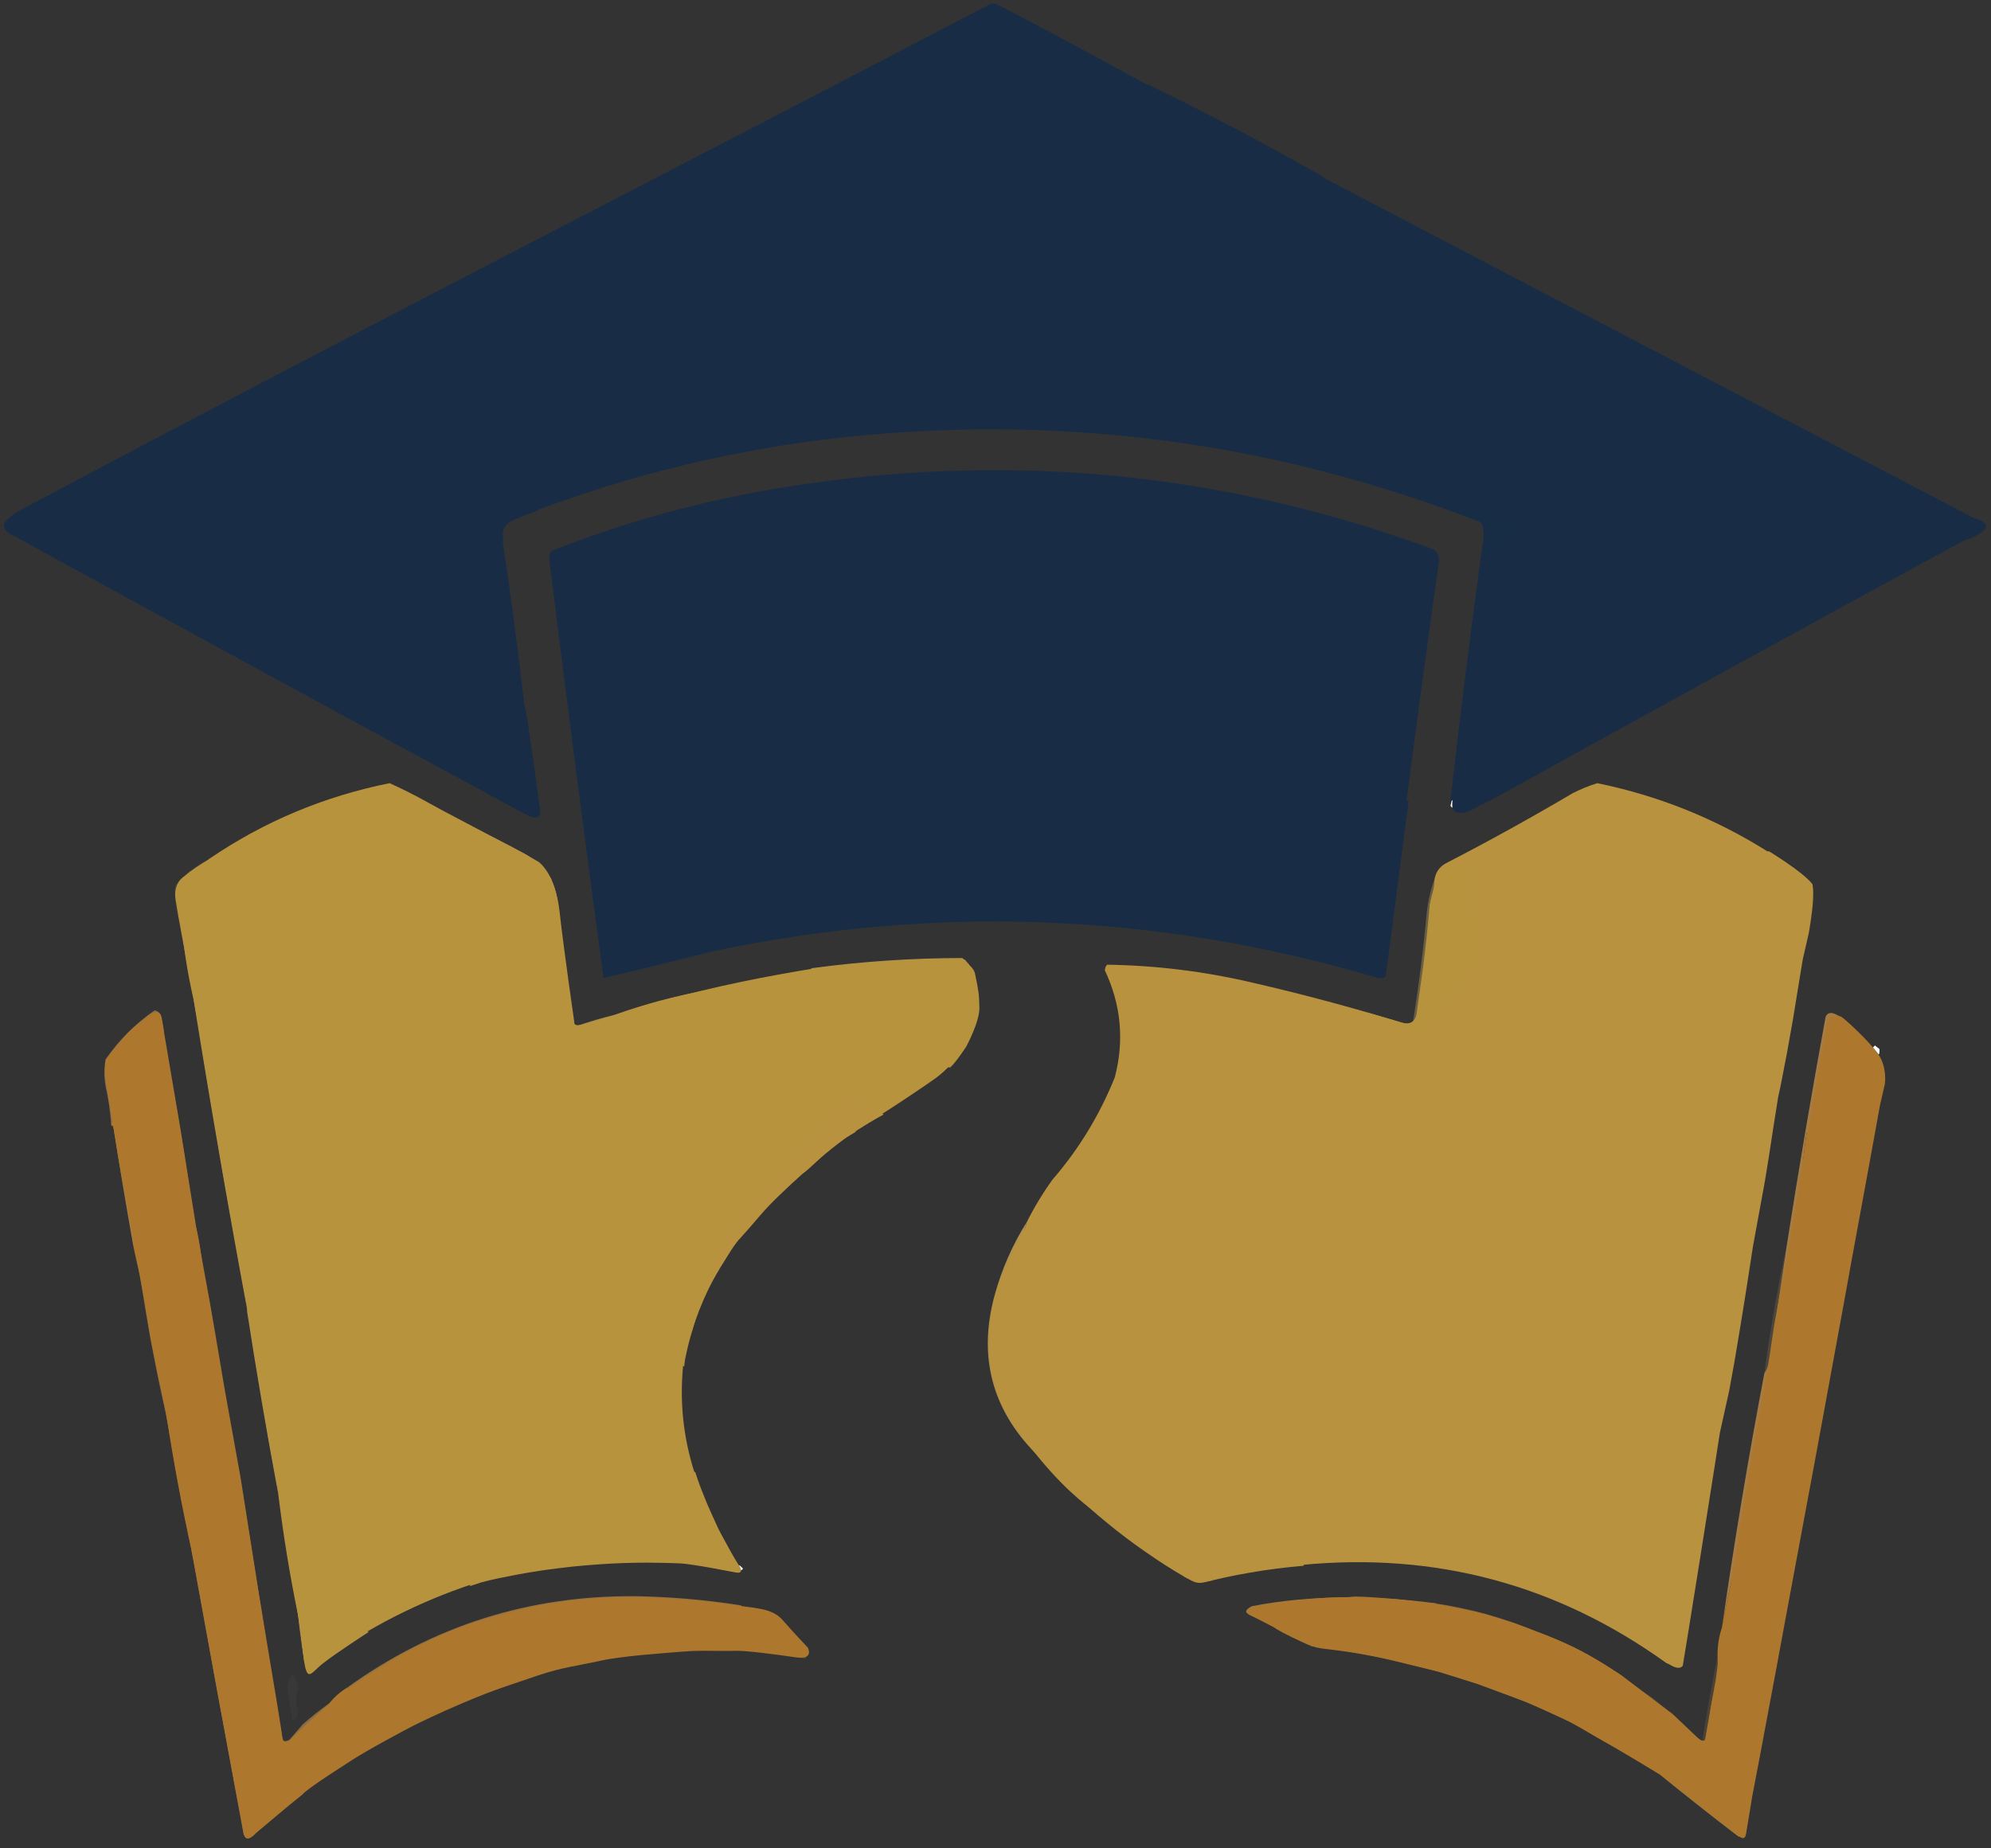 <?xml version="1.0" encoding="UTF-8" standalone="no"?>
<!-- Created with Inkscape (http://www.inkscape.org/) -->

<svg
   width="210mm"
   height="195mm"
   viewBox="0 0 210 195"
   version="1.1"
   id="svg1"
   xml:space="preserve"
   inkscape:version="1.3.2 (091e20e, 2023-11-25, custom)"
   sodipodi:docname="logo.svg"
   xmlns:inkscape="http://www.inkscape.org/namespaces/inkscape"
   xmlns:sodipodi="http://sodipodi.sourceforge.net/DTD/sodipodi-0.dtd"
   xmlns="http://www.w3.org/2000/svg"
   xmlns:svg="http://www.w3.org/2000/svg"><rect x="0" y="0" width="210" height="195" fill="#333333" stroke="none"/><sodipodi:namedview
     id="namedview1"
     pagecolor="#6a6a6a"
     bordercolor="#000000"
     borderopacity="0"
     inkscape:showpageshadow="2"
     inkscape:pageopacity="0.0"
     inkscape:pagecheckerboard="0"
     inkscape:deskcolor="#d1d1d1"
     inkscape:document-units="mm"
     inkscape:zoom="0.35355339"
     inkscape:cx="-439.82042"
     inkscape:cy="1084.7018"
     inkscape:window-width="1920"
     inkscape:window-height="1017"
     inkscape:window-x="-8"
     inkscape:window-y="-8"
     inkscape:window-maximized="1"
     inkscape:current-layer="layer1" /><defs
     id="defs1" /><g
     inkscape:label="Layer 1"
     inkscape:groupmode="layer"
     id="layer1"
     style="opacity:1;mix-blend-mode:normal"><g
       style="clip-rule:evenodd;fill-rule:evenodd;image-rendering:optimizeQuality;shape-rendering:geometricPrecision;text-rendering:geometricPrecision"
       id="g50"
       transform="matrix(0.235,0,0,0.235,-17.772,-0.684)"><g
         id="g1"><path
           style="opacity:1"
           fill="#182d45"
           d="m 591.5,41.5 c 15.11,8.726 30.443,17.226 46,25.5 9.264,4.8 18.597,9.3 28,13.5 99.602,52.136 199.269,104.302 299,156.5 1.894,1.079 2.227,2.413 1,4 -71.859,39.094 -143.526,78.427 -215,118 -6.885,3.86 -10.96,5.919 -18.408,8.392 -1.107,-0.085 -4.742,-3.179 -5.635,-3.76 C 730.98,323.631 735.523,287.499 741,247.5 c 0.824,-3.382 0.657,-6.716 -0.5,-10 -94.45,-36.848 -192.116,-49.348 -293,-37.5 -50.026,6.09 -98.359,18.59 -145,37.5 -0.915,0.828 -1.581,1.828 -2,3 4.133,27.599 7.8,55.266 11,83 -0.652,0.949 -0.986,2.115 -1,3.5 1.942,13.815 3.609,27.648 5,41.5 h -4 C 234.061,326.612 156.143,284.313 78.916,241.868 76.046,238.635 77.13,236.922 83.329,232.685 230.691,154.119 371.529,82.434 519.5,5 c 1.333,-0.667 2.667,-0.667 4,0 22.856,11.926 45.523,24.093 68,36.5 z"
           id="path1"
           sodipodi:nodetypes="cccccccccccccccccccccc" /></g><g
         id="g2"><path
           style="opacity:0.243"
           fill="#373f4e"
           d="m 591.5,41.5 c 25.171,12.203 49.838,25.203 74,39 -9.403,-4.2 -18.736,-8.7 -28,-13.5 -15.557,-8.274 -30.89,-16.774 -46,-25.5 z"
           id="path2" /></g><g
         id="g3"><path
           style="opacity:1"
           fill="#182d45"
           d="m 705.5,373.5 c -1.906,6.772 -3.406,13.772 -4.5,21 -0.739,11.435 -2.239,22.769 -4.5,34 -0.318,1.147 -0.984,1.981 -2,2.5 0.956,3.394 1.289,6.894 1,10.5 h -3 c -97.986,-28.753 -196.986,-32.586 -297,-11.5 -16.393,4.182 -32.726,8.182 -49,12 -8.535,-63.115 -16.597,-125.157 -24.395,-188.375 0.023,-2.797 0.65,-3.377 2.747,-4.118 C 361.983,235.079 398.964,225.571 438.5,220 c 96.031,-13.811 189.531,-3.978 280.5,29.5 1.911,1.282 2.744,3.115 2.5,5.5 -5.621,39.47 -10.954,78.97 -16,118.5 z"
           id="path3"
           sodipodi:nodetypes="cccccccccccccc" /></g><g
         id="g4"><path
           style="opacity:0.431"
           fill="#424956"
           d="m 311.5,323.5 c 2.205,14.181 4.205,28.348 6,42.5 -0.837,1.011 -1.17,2.178 -1,3.5 -1.915,0.284 -3.581,-0.049 -5,-1 1.333,0 2.667,0 4,0 -1.391,-13.852 -3.058,-27.685 -5,-41.5 0.014,-1.385 0.348,-2.551 1,-3.5 z"
           id="path4" /></g><g
         id="g5"><path
           style="opacity:1"
           fill="#b8933e"
           d="m 281.5,371.5 c 0.304,0.65 0.637,1.317 1,2 8.346,3.136 15.679,7.636 22,13.5 5.242,2.444 10.576,4.611 16,6.5 1.301,1.809 1.318,1.807 2.703,4.565 -1.777,4.971 -1.98,8.073 0.797,12.435 1.527,18.097 3.694,36.097 6.5,54 7.238,0.482 14.238,-0.518 21,-3 v -3 c 13.279,-4.738 26.945,-8.405 41,-11 14.601,-1.704 29.268,-3.704 44,-6 1.493,-0.641 2.493,-1.641 3,-3 0,-0.667 0.333,-1 1,-1 7.498,0.586 15.165,0.753 23,0.5 1.679,3.297 4.346,4.297 8,3 -1.559,-0.98 -3.226,-1.813 -5,-2.5 0.525,-0.692 1.192,-1.192 2,-1.5 12.657,-0.103 25.323,-0.436 38,-1 1.27,0.9 2.27,2.066 3,3.5 2.057,5.123 3.224,10.456 3.5,16 0.383,0.556 0.883,0.889 1.5,1 -2.381,12.588 -8.714,22.755 -19,30.5 -13.383,9.353 -27.05,18.186 -41,26.5 -2.246,0.955 -4.579,1.622 -7,2 v 3 c -3.882,0.046 -6.548,1.879 -8,5.5 -3.521,3.33 -7.521,6.164 -12,8.5 -4.31,6.091 -9.862,11.188 -15.885,15.764 -0.585,1.498 -0.085,2.498 1.5,3 -0.373,0.518 -0.855,-0.069 -1,1 -2.128,1.457 -4.462,2.457 -7,3 -1.521,3.25 -2.803,6.819 -4.615,10.236 -1.414,1.124 -2.914,2.124 -4.5,3 -2.573,5.075 -4.406,10.408 -5.5,16 -1.128,0.762 -2.295,1.429 -3.5,2 -2.076,8.882 -3.576,17.882 -4.5,27 -2.065,17.412 -0.398,34.412 5,51 -0.624,0.417 -0.957,1.084 -1,2 1.45,4.547 2.284,9.214 2.5,14 0.925,0.547 1.758,1.213 2.5,2 3.898,7.57 8.231,14.904 13,22 -6.972,0.732 -13.972,0.732 -21,0 -24.873,-1.392 -49.873,-0.892 -75,1.5 -4.149,1.737 -8.483,2.737 -13,3 -1.563,0.759 -2.563,1.926 -3,3.5 -24.348,7.559 -47.015,18.559 -68,33 -2.558,-0.653 -4.725,0.347 -6.5,3 -1.085,-0.793 -2.252,-1.46 -3.5,-2 -0.578,-6.435 -2.245,-12.435 -5,-18 -3.734,-18.071 -6.734,-36.405 -9,-55 -1.047,-15.974 -3.047,-31.807 -6,-47.5 0.445,-1.447 1.112,-2.78 2,-4 -1.149,-1.73 -1.149,-3.396 0,-5 -1.217,-1.648 -2.05,-3.481 -2.5,-5.5 -0.333,1 -0.667,2 -1,3 -0.333,-4.333 -0.667,-8.667 -1,-13 -1.846,-2.704 -3.013,-5.704 -3.5,-9 -0.457,-0.798 -1.124,-1.131 -2,-1 v -1 c -1.659,-15.781 -3.826,-31.447 -6.5,-47 -0.499,-5.657 -0.666,-11.324 -0.5,-17 h 3 c 0.087,-5.037 -0.246,-10.037 -1,-15 h -5 c 0.162,-2.027 -0.005,-4.027 -0.5,-6 -4.036,-8.143 -6.202,-16.809 -6.5,-26 h 3 c 0.069,-5.354 0.402,-10.687 1,-16 -3.266,-0.067 -4.766,1.599 -4.5,5 l -1,-1 c -0.333,-4 -0.667,-8 -1,-12 -1.307,-1.692 -2.807,-3.025 -4.5,-4 -2.295,-9.768 -3.961,-19.768 -5,-30 -0.835,-7.002 -1.335,-14.002 -1.5,-21 1.996,-2.327 4.496,-3.827 7.5,-4.5 2.129,-2.439 4.129,-4.939 6,-7.5 24.568,-16.756 51.568,-28.089 81,-34 10.84,4.916 21.173,10.583 31,17 z"
           id="path5"
           sodipodi:nodetypes="cccccccccccccccccccccccccccccccccccccccccccccccccccccccccccccccccccccccccccccc" /></g><g
         id="g6"><path
           style="opacity:1"
           fill="#b8923e"
           d="m 869.5,385.5 c 0.039,1.083 0.373,2.083 1,3 5.849,2.679 11.016,6.345 15.5,11 0.057,7.324 -0.109,14.657 -0.5,22 0.178,3.622 -0.489,6.956 -2,10 -0.617,0.111 -1.117,0.444 -1.5,1 -4.149,20.831 -7.315,41.831 -9.5,63 -1,0 -2,0 -3,0 -0.837,17.525 -3.17,34.859 -7,52 0.011,1.545 0.344,2.878 1,4 -0.333,0.667 -0.667,1.333 -1,2 -0.617,0.111 -1.117,0.444 -1.5,1 -2.918,10.491 -4.585,21.157 -5,32 -1.19,8.428 -2.857,16.761 -5,25 -0.81,3.858 -0.643,7.524 0.5,11 -1.57,7.78 -3.237,15.447 -5,23 -1.25,0.077 -2.083,0.744 -2.5,2 -2.834,17.171 -5.667,34.337 -8.5,51.5 -1.072,4.122 -1.906,8.289 -2.5,12.5 -0.419,1.172 -1.085,2.172 -2,3 -0.174,6.602 -1.007,13.102 -2.5,19.5 1.097,5.493 1.097,10.993 0,16.5 -1.716,-0.129 -3.383,-0.462 -5,-1 -48.96,-35.243 -103.627,-49.91 -164,-44 -0.111,-0.617 -0.444,-1.117 -1,-1.5 -1.833,-0.167 -3.667,-0.333 -5.5,-0.5 -6.773,1.336 -13.606,2.17 -20.5,2.5 -0.828,0.915 -1.828,1.581 -3,2 -3,0.333 -6,0.667 -9,1 -0.667,0.667 -1.333,1.333 -2,2 -3.317,0.498 -6.65,0.665 -10,0.5 -25.731,-14.876 -48.398,-33.543 -68,-56 -2.799,-4.24 -5.632,-8.573 -8.5,-13 -0.696,-2.978 -1.196,-5.978 -1.5,-9 -1.859,0.039 -3.192,-0.794 -4,-2.5 0.799,-2.481 0.966,-5.314 0.5,-8.5 -0.333,0.333 -0.667,0.667 -1,1 -0.251,-1.933 -0.751,-3.766 -1.5,-5.5 0.333,-0.333 0.667,-0.667 1,-1 -3.418,-2.99 -4.751,-6.824 -4,-11.5 0.317,-5.35 0.817,-10.684 1.5,-16 2.451,-5.75 3.951,-11.75 4.5,-18 2.411,0.363 3.911,-0.637 4.5,-3 1.531,-5.707 3.031,-11.373 4.5,-17 3.308,-6.61 7.142,-12.944 11.5,-19 11.871,-13.732 21.204,-29.066 28,-46 4.292,-16.544 2.792,-32.544 -4.5,-48 0.108,-0.942 0.441,-1.775 1,-2.5 21.923,0.322 43.589,2.988 65,8 24.277,5.569 48.277,12.069 72,19.5 1.98,-1.348 3.147,-3.348 3.5,-6 2.309,-19.992 4.475,-39.992 6.5,-60 0.683,-3.52 2.683,-6.02 6,-7.5 18.989,-9.826 37.655,-20.159 56,-31 3.552,-1.795 7.218,-3.295 11,-4.5 27.624,5.651 53.291,15.985 77,31 z"
           id="path6" /></g><g
         id="g7"><path
           style="opacity:0.882"
           fill="#b1935c"
           d="m 281.5,371.5 c 10.527,4.682 20.861,9.849 31,15.5 2.855,2.031 5.522,4.197 8,6.5 -5.424,-1.889 -10.758,-4.056 -16,-6.5 -6.321,-5.864 -13.654,-10.364 -22,-13.5 -0.363,-0.683 -0.696,-1.35 -1,-2 z"
           id="path7" /></g><g
         id="g8"><path
           style="opacity:0.161"
           fill="#444d5d"
           d="m 705.5,373.5 c -2.918,23.014 -6.586,44.361 -9.668,67.347 -1.599,0.268 -2.264,1.587 -3.332,0.653 h 3 c 0.289,-3.606 -0.044,-7.106 -1,-10.5 1.016,-0.519 1.682,-1.353 2,-2.5 2.261,-11.231 3.761,-22.565 4.5,-34 1.094,-7.228 2.594,-14.228 4.5,-21 z"
           id="path8"
           sodipodi:nodetypes="cccccccc" /></g><g
         id="g9"><path
           style="opacity:0.298"
           fill="#b09464"
           d="m 869.5,385.5 c 6.765,3.807 12.931,8.474 18.5,14 0.777,7.636 -0.057,14.97 -2.5,22 0.391,-7.343 0.557,-14.676 0.5,-22 -4.484,-4.655 -9.651,-8.321 -15.5,-11 -0.627,-0.917 -0.961,-1.917 -1,-3 z"
           id="path9" /></g><g
         id="g10"><path
           style="opacity:0.098"
           fill="#b59661"
           d="m 169.5,388.5 c -1.871,2.561 -3.871,5.061 -6,7.5 -3.004,0.673 -5.504,2.173 -7.5,4.5 0.165,6.998 0.665,13.998 1.5,21 -2.449,-6.695 -3.616,-13.695 -3.5,-21 4.336,-5.083 9.503,-9.083 15.5,-12 z"
           id="path10" /></g><g
         id="g11"><path
           style="opacity:0.008"
           fill="#a8a8a8"
           d="m 415.5,434.5 c 1.837,0.139 2.17,0.806 1,2 -0.798,-0.457 -1.131,-1.124 -1,-2 z"
           id="path11" /></g><g
         id="g12"><path
           style="opacity:1"
           fill="#af924d"
           d="m 514.5,456.5 c -0.617,-0.111 -1.117,-0.444 -1.5,-1 -0.276,-5.544 -1.443,-10.877 -3.5,-16 -0.73,-1.434 -1.73,-2.6 -3,-3.5 -12.677,0.564 -25.343,0.897 -38,1 -0.808,0.308 -1.475,0.808 -2,1.5 1.774,0.687 3.441,1.52 5,2.5 -3.654,1.297 -6.321,0.297 -8,-3 -7.835,0.253 -15.502,0.086 -23,-0.5 22.243,-2.977 44.577,-4.477 67,-4.5 2.938,2.025 4.772,4.858 5.5,8.5 1.25,4.92 1.75,9.92 1.5,15 z"
           id="path12" /></g><g
         id="g13"><path
           style="opacity:0.431"
           fill="#b29759"
           d="m 719.5,397.5 c -2.025,20.008 -4.191,40.008 -6.5,60 -0.353,2.652 -1.52,4.652 -3.5,6 2.771,-16.901 4.938,-33.901 6.5,-51 0.614,-5.258 1.781,-10.258 3.5,-15 z"
           id="path13" /></g><g
         id="g14"><path
           style="opacity:0.818"
           fill="#ae8d4c"
           d="m 439.5,438.5 c -0.507,1.359 -1.507,2.359 -3,3 -14.732,2.296 -29.399,4.296 -44,6 24.762,2.197 33.317,-6.178 47,-9 z"
           id="path14"
           sodipodi:nodetypes="cccc" /></g><g
         id="g15"><path
           style="opacity:0.843"
           fill="#b19351"
           d="m 322.5,396.5 c 1.845,3.667 3.012,7.667 3.5,12 1.107,13.864 -0.304,27.431 2.922,40.901 -0.333,0.667 2.911,1.432 2.578,2.099 0.762,3.611 1.262,7.278 1.5,11 0.414,0.457 0.914,0.791 1.5,1 5.599,-1.97 11.265,-3.637 17,-5 v 3 c -6.762,2.482 -13.762,3.482 -21,3 -2.806,-17.903 -4.973,-35.903 -6.5,-54 -2.777,-4.362 -3.277,-9.029 -1.5,-14 z"
           id="path15"
           sodipodi:nodetypes="ccccccccccc" /></g><g
         id="g16"><path
           style="opacity:0.467"
           fill="#b99f6b"
           d="m 883.5,431.5 c -2.822,21.604 -6.489,42.937 -11,64 2.185,-21.169 5.351,-42.169 9.5,-63 0.383,-0.556 0.883,-0.889 1.5,-1 z"
           id="path16" /></g><g
         id="g17"><path
           style="opacity:0.773"
           fill="#a28254"
           d="m 149.5,470.5 c -0.617,-0.111 -1.117,-0.444 -1.5,-1 -0.346,-3.076 -1.012,-6.076 -2,-9 -1.049,-1.017 -2.216,-1.184 -3.5,-0.5 -6.769,5.906 -12.936,12.406 -18.5,19.5 0.551,7.488 1.385,14.988 2.5,22.5 -0.006,2.033 -0.339,3.866 -1,5.5 -0.398,-5.722 -1.231,-11.389 -2.5,-17 -0.667,-4 -0.667,-8 0,-12 6.012,-8.679 13.346,-16.012 22,-22 1.653,0.32 2.653,1.32 3,3 0.719,3.645 1.219,7.312 1.5,11 z"
           id="path17" /></g><g
         id="g18"><path
           style="opacity:0.839"
           fill="#a47c41"
           d="m 149.5,471.5 c 5.062,25.747 9.396,51.747 13,78 -0.722,0.418 -1.222,1.084 -1.5,2 -1.637,-5.214 -2.637,-10.547 -3,-16 -1.419,-1.836 -2.586,-3.836 -3.5,-6 0.525,-0.692 1.192,-1.192 2,-1.5 -4.013,-18.586 -6.346,-37.42 -7,-56.5 z"
           id="path18" /></g><g
         id="g19"><path
           style="opacity:0.999"
           fill="#b7944c"
           d="m 162.5,451.5 c 1.693,0.975 3.193,2.308 4.5,4 0.333,4 0.667,8 1,12 0.333,0.333 0.667,0.667 1,1 -0.266,-3.401 1.234,-5.067 4.5,-5 -0.598,5.313 -0.931,10.646 -1,16 -1,0 -2,0 -3,0 0.298,9.191 2.464,17.857 6.5,26 0.495,1.973 0.662,3.973 0.5,6 1.667,0 3.333,0 5,0 0.754,4.963 1.087,9.963 1,15 -1,0 -2,0 -3,0 -0.166,5.676 0.001,11.343 0.5,17 2.674,15.553 4.841,31.219 6.5,47 -8.543,-46.11 -16.543,-92.443 -24,-139 z"
           id="path19" /></g><g
         id="g20"><path
           style="opacity:0.278"
           fill="#b39b65"
           d="m 454.5,513.5 c -14.974,11.309 -28.64,23.976 -41,38 -1.585,-0.502 -2.085,-1.502 -1.5,-3 6.023,-4.576 11.19,-9.909 15.5,-16 4.479,-2.336 8.479,-5.17 12,-8.5 1.452,-3.621 4.118,-5.454 8,-5.5 0,-1 0,-2 0,-3 2.421,-0.378 4.754,-1.045 7,-2 z"
           id="path20" /></g><g
         id="g21"><path
           style="opacity:0.118"
           fill="#b79e64"
           d="m 872.5,495.5 c -2.815,18.703 -5.815,37.37 -9,56 -0.656,-1.122 -0.989,-2.455 -1,-4 3.83,-17.141 6.163,-34.475 7,-52 1,0 2,0 3,0 z"
           id="path21" /></g><g
         id="g22"><path
           style="opacity:1"
           fill="#a67e49"
           d="m 126.5,508.5 c 1.047,1.651 2.214,3.317 3.5,5 1.093,6.652 2.093,13.319 3,20 0.915,0.828 1.581,1.828 2,3 0.555,6.329 1.055,12.662 1.5,19 -0.003,2.525 -0.337,4.859 -1,7 -3.216,-17.964 -6.216,-35.964 -9,-54 z"
           id="path22" /></g><g
         id="g23"><path
           style="opacity:0.957"
           fill="#b09758"
           d="m 412.5,552.5 c -15.616,17.565 -25.616,37.899 -30,61 0.924,-9.118 2.424,-18.118 4.5,-27 1.205,-0.571 2.372,-1.238 3.5,-2 1.094,-5.592 2.927,-10.925 5.5,-16 1.586,-0.876 3.086,-1.876 4.5,-3 1.812,-3.417 3.479,-6.75 5,-10 2.538,-0.543 4.872,-1.543 7,-3 z"
           id="path23" /></g><g
         id="g24"><path
           style="opacity:0.431"
           fill="#b89d61"
           d="m 862.5,553.5 c -3.343,23.056 -7.009,46.056 -11,69 -1.143,-3.476 -1.31,-7.142 -0.5,-11 2.143,-8.239 3.81,-16.572 5,-25 0.415,-10.843 2.082,-21.509 5,-32 0.383,-0.556 0.883,-0.889 1.5,-1 z"
           id="path24" /></g><g
         id="g25"><path
           style="opacity:0.176"
           fill="#ab895c"
           d="m 166.5,572.5 c 4.768,21.015 8.434,42.348 11,64 -1.795,-4.02 -2.962,-8.353 -3.5,-13 -2.44,-17.028 -4.94,-34.028 -7.5,-51 z"
           id="path25" /></g><g
         id="g26"><path
           style="opacity:0.512"
           fill="#aa8559"
           d="m 150.5,639.5 c -4.874,-21.046 -8.874,-42.379 -12,-64 0.31,-1.238 0.81,-1.238 1.5,0 1.874,13.203 4.707,26.203 8.5,39 1.188,8.293 1.854,16.626 2,25 z"
           id="path26" /></g><g
         id="g27"><path
           style="opacity:0.999"
           fill="#b49450"
           d="m 186.5,591.5 c 0.876,-0.131 1.543,0.202 2,1 0.487,3.296 1.654,6.296 3.5,9 0.333,4.333 0.667,8.667 1,13 0.333,-1 0.667,-2 1,-3 0.45,2.019 1.283,3.852 2.5,5.5 -1.149,1.604 -1.149,3.27 0,5 -0.888,1.22 -1.555,2.553 -2,4 2.953,15.693 4.953,31.526 6,47.5 -5.08,-27.142 -9.746,-54.476 -14,-82 z"
           id="path27" /></g><g
         id="g28"><path
           style="opacity:0.22"
           fill="#aa885e"
           d="m 877.5,562.5 c -2.561,16.975 -5.061,33.975 -7.5,51 -0.566,2.223 -1.4,4.223 -2.5,6 2.587,-19.255 5.921,-38.255 10,-57 z"
           id="path28" /></g><g
         id="g29"><path
           style="opacity:1"
           fill="#b1904a"
           d="m 536.5,551.5 c -1.469,5.627 -2.969,11.293 -4.5,17 -0.589,2.363 -2.089,3.363 -4.5,3 -0.549,6.25 -2.049,12.25 -4.5,18 -0.683,5.316 -1.183,10.65 -1.5,16 -0.751,4.676 0.582,8.51 4,11.5 -0.333,0.333 -0.667,0.667 -1,1 0.749,1.734 1.249,3.567 1.5,5.5 0.333,-0.333 0.667,-0.667 1,-1 0.466,3.186 0.299,6.019 -0.5,8.5 0.808,1.706 2.141,2.539 4,2.5 0.304,3.022 0.804,6.022 1.5,9 2.868,4.427 5.701,8.76 8.5,13 -19.721,-20.016 -25.887,-43.683 -18.5,-71 3.252,-11.825 8.085,-22.825 14.5,-33 z"
           id="path29" /></g><g
         id="g30"><path
           style="opacity:1"
           fill="#a67c42"
           d="m 915.5,473.5 c -2.327,0.253 -4.327,-0.414 -6,-2 -3.167,-4.807 -7.167,-8.807 -12,-12 -0.333,0.833 -0.667,1.667 -1,2.5 1.578,3.333 2.245,6.666 2,10 -1.549,1.214 -2.715,2.714 -3.5,4.5 -0.779,6.617 -2.446,12.95 -5,19 -0.499,5.323 -0.666,10.656 -0.5,16 h -3 c -1.257,8.593 -2.091,17.26 -2.5,26 -4.545,25.81 -8.545,51.81 -12,78 -2.57,8.159 -4.737,16.493 -6.5,25 0.108,0.942 0.441,1.775 1,2.5 -1.204,1.353 -1.871,3.019 -2,5 -1.558,15.302 -3.724,30.469 -6.5,45.5 -3.977,13.205 -7.144,26.539 -9.5,40 5.489,-38.27 11.823,-76.27 19,-114 1.1,-1.777 1.934,-3.777 2.5,-6 2.439,-17.025 4.939,-34.025 7.5,-51 5.381,-34.404 11.214,-68.787 17.5,-103.05 1.402,-3.435 5.045,-1.081 7.5,0.55 4.537,4.369 8.87,8.869 13,13.5 z"
           id="path30"
           sodipodi:nodetypes="cccccccccccccccccccccc" /></g><g
         id="g31"><path
           style="opacity:0.933"
           fill="#b49654"
           d="m 846.5,645.5 c -5.558,35.681 -10.902,68.563 -16.677,104.215 -2.813,0.475 -3.446,1.216 -6.323,-0.215 1.617,0.538 3.284,0.871 5,1 1.097,-5.507 1.097,-11.007 0,-16.5 1.493,-6.398 2.326,-12.898 2.5,-19.5 0.915,-0.828 1.581,-1.828 2,-3 0.594,-4.211 1.428,-8.378 2.5,-12.5 2.833,-17.163 5.666,-34.329 8.5,-51.5 0.417,-1.256 1.25,-1.923 2.5,-2 z"
           id="path31"
           sodipodi:nodetypes="cccccccccc" /></g><g
         id="g32"><path
           style="opacity:0.482"
           fill="#aa9358"
           d="m 387.5,664.5 c 5.045,14.757 11.712,28.757 20,42 -0.333,1 -1,1.667 -2,2 -7.442,-1.439 -14.775,-2.773 -22,-4 7.028,0.732 14.028,0.732 21,0 -4.769,-7.096 -9.102,-14.43 -13,-22 -0.742,-0.787 -1.575,-1.453 -2.5,-2 -0.216,-4.786 -1.05,-9.453 -2.5,-14 0.043,-0.916 0.376,-1.583 1,-2 z"
           id="path32" /></g><g
         id="g33"><path
           style="opacity:0.78"
           fill="#b39754"
           d="m 383.5,704.5 c -30.738,-1.626 -61.071,1.041 -91,8 0.437,-1.574 1.437,-2.741 3,-3.5 4.517,-0.263 8.851,-1.263 13,-3 25.127,-2.392 50.127,-2.892 75,-1.5 z"
           id="path33" /></g><g
         id="g34"><path
           style="opacity:0.61"
           fill="#ad945b"
           d="m 659.5,705.5 -51,6 c 3.35,0.165 6.683,-0.002 10,-0.5 l 2,-2 c 3,-0.333 6,-0.667 9,-1 1.172,-0.419 2.172,-1.085 3,-2 6.894,-0.33 13.727,-1.164 20.5,-2.5 1.833,0.167 3.667,0.333 5.5,0.5 0.556,0.383 0.889,0.883 1,1.5 z"
           id="path34"
           sodipodi:nodetypes="ccccccccc" /></g><g
         id="g35"><path
           style="opacity:0.9"
           fill="#a27a41"
           d="m 407.5,723.5 c -0.12,1.086 -0.787,1.753 -2,2 -9.135,-0.473 -18.135,-1.306 -27,-2.5 -10.667,-0.667 -21.333,-0.667 -32,0 -13.013,1.252 -26.013,2.585 -39,4 -7.279,2.356 -14.612,4.522 -22,6.5 -3.529,1.969 -6.862,4.302 -10,7 -7.13,-0.021 -13.13,2.479 -18,7.5 -2.333,0.333 -4.667,0.667 -7,1 -1.667,2.333 -3.333,4.667 -5,7 -3.993,0.322 -7.326,1.988 -10,5 -1.566,0.765 -2.899,0.598 -4,-0.5 38.502,-27.762 81.668,-41.429 129.5,-41 15.603,0.269 31.103,1.602 46.5,4 z"
           id="path35" /></g><g
         id="g36"><path
           style="opacity:1"
           fill="#a37a3f"
           d="m 720.241,722.731 c -0.111,0.617 -3.185,-0.114 -3.741,0.269 -2.5,0.167 -5,0.333 -7.5,0.5 -19.841,-0.142 -39.674,-0.142 -59.5,0 -3.349,0.392 -6.683,0.892 -10,1.5 -0.837,1.011 -1.17,2.178 -1,3.5 -4.37,-1.113 -4.703,-2.613 -1,-4.5 26.67,-5.244 56.078,-4.847 82.741,-1.269 z"
           id="path36"
           sodipodi:nodetypes="cccccccc" /></g><g
         id="g37"><path
           style="opacity:1"
           fill="#ad782d"
           d="m 915.5,473.5 c 0.667,0 1,0.333 1,1 -0.739,-0.131 -1.406,0.036 -2,0.5 3.266,2.536 4.6,5.869 4,10 -1.5,10.167 -3,20.333 -4.5,30.5 l -6,24 c -1.375,14.086 -3.375,28.086 -6,42 -5.111,18.09 -8.444,36.423 -10,55 -3.158,8.433 -5.492,17.099 -7,26 -0.465,1.431 -1.299,2.597 -2.5,3.5 -1.389,26.831 -5.889,53.331 -13.5,79.5 0.033,9.244 -1.3,18.244 -4,27 -0.354,6.564 -1.188,13.064 -2.5,19.5 0.014,1.385 0.348,2.551 1,3.5 0,0.667 -0.333,1 -1,1 -0.79,-1.109 -1.29,-2.442 -1.5,-4 -0.333,1 -0.667,2 -1,3 -0.19,8.832 -1.357,17.498 -3.5,26 -7.098,-1.559 -12.431,-5.559 -16,-12 -3.338,-1.111 -6.005,-3.111 -8,-6 -2.809,-0.352 -5.142,-1.518 -7,-3.5 -1.634,-0.494 -3.301,-0.66 -5,-0.5 -13.543,-8.269 -27.209,-16.269 -41,-24 -2.343,-2.368 -5.009,-4.535 -8,-6.5 -4.975,-1.821 -9.641,-4.154 -14,-7 -2.667,-0.333 -5.333,-0.667 -8,-1 -13.104,-5.416 -26.437,-10.083 -40,-14 -14.092,-3.257 -28.426,-5.257 -43,-6 -6.865,-4.867 -14.198,-8.867 -22,-12 -1.973,-0.495 -3.973,-0.662 -6,-0.5 -0.17,-1.322 0.163,-2.489 1,-3.5 3.317,-0.608 6.651,-1.108 10,-1.5 19.826,-0.142 39.659,-0.142 59.5,0 2.5,-0.167 5,-0.333 7.5,-0.5 0.556,-0.383 0.889,0.066 1,-0.551 0.667,0 1.141,0.052 1.141,0.719 0.558,1.29 1.417,1.455 2.859,1.832 11.349,2.671 22.683,5.338 34,8 2.865,2.286 6.198,3.12 10,2.5 16.888,6.106 32.222,14.772 46,26 4.884,4.38 9.717,9.046 14.5,14 0.273,1.601 0.773,3.101 1.5,4.5 4.012,3.008 8.345,5.508 13,7.5 1.667,-0.333 2.667,-1.333 3,-3 -0.602,-2.108 -0.935,-4.275 -1,-6.5 0.469,-6.649 1.636,-13.149 3.5,-19.5 0.499,-3.986 0.666,-7.986 0.5,-12 -0.062,-4.576 0.605,-8.909 2,-13 2.356,-13.461 5.523,-26.795 9.5,-40 2.776,-15.031 4.942,-30.198 6.5,-45.5 0.129,-1.981 0.796,-3.647 2,-5 -0.559,-0.725 -0.892,-1.558 -1,-2.5 1.763,-8.507 3.93,-16.841 6.5,-25 3.455,-26.19 7.455,-52.19 12,-78 0.409,-8.74 1.243,-17.407 2.5,-26 h 3 c -0.166,-5.344 10e-4,-10.677 0.5,-16 2.554,-6.05 4.221,-12.383 5,-19 0.785,-1.786 1.951,-3.286 3.5,-4.5 0.245,-3.334 -0.422,-6.667 -2,-10 0.333,-0.833 0.667,-1.667 1,-2.5 4.833,3.193 8.833,7.193 12,12 1.673,1.586 3.673,2.253 6,2 z"
           id="path37"
           sodipodi:nodetypes="cccccccccccccccccccccccccccccccccccccccccccccccccccccccccccccccc" /></g><g
         id="g38"><path
           style="opacity:0.718"
           fill="#9c7847"
           d="m 718.5,722.5 c 16.331,2.33 31.997,6.663 47,13 -3.802,0.62 -7.135,-0.214 -10,-2.5 -11.317,-2.662 -22.651,-5.329 -34,-8 -1.442,-0.377 -2.442,-1.21 -3,-2.5 z"
           id="path38" /></g><g
         id="g39"><path
           style="opacity:1"
           fill="#ad782d"
           d="m 149.5,470.5 c 0,0.333 0,0.667 0,1 0.654,19.08 2.987,37.914 7,56.5 -0.808,0.308 -1.475,0.808 -2,1.5 0.914,2.164 2.081,4.164 3.5,6 0.363,5.453 1.363,10.786 3,16 0.278,-0.916 0.778,-1.582 1.5,-2 2.08,7.414 3.413,15.081 4,23 2.56,16.972 5.06,33.972 7.5,51 0.538,4.647 1.705,8.98 3.5,13 1.988,9.908 3.988,19.908 6,30 -0.656,1.122 -0.989,2.455 -1,4 0.534,16.559 2.867,32.893 7,49 1.926,11.964 3.593,23.964 5,36 0.927,1.613 1.761,3.279 2.5,5 0.365,8.494 1.199,16.827 2.5,25 2.012,0.514 4.012,0.68 6,0.5 6.121,-5.955 12.121,-12.122 18,-18.5 2.251,-2.795 4.918,-5.128 8,-7 1.101,1.098 2.434,1.265 4,0.5 2.674,-3.012 6.007,-4.678 10,-5 1.667,-2.333 3.333,-4.667 5,-7 2.333,-0.333 4.667,-0.667 7,-1 4.87,-5.021 10.87,-7.521 18,-7.5 3.138,-2.698 6.471,-5.031 10,-7 7.388,-1.978 14.721,-4.144 22,-6.5 12.987,-1.415 25.987,-2.748 39,-4 10.667,-0.667 21.333,-0.667 32,0 8.865,1.194 17.865,2.027 27,2.5 1.213,-0.247 1.88,-0.914 2,-2 0.667,0 1,0.333 1,1 5.215,2.798 10.881,4.964 17,6.5 1.361,1.584 2.028,3.418 2,5.5 2.473,-0.412 3.806,0.588 4,3 -0.086,0.996 0.248,1.829 1,2.5 -24.333,-0.903 -48.667,-0.57 -73,1 -9.696,1.507 -19.362,3.174 -29,5 -1.926,0.422 -2.926,1.589 -3,3.5 -40.457,11.23 -77.79,28.897 -112,53 -2.437,0.386 -4.437,1.553 -6,3.5 -2,0.333 -4,0.667 -6,1 -4.319,3.83 -8.319,7.996 -12,12.5 -1.853,1.26 -3.686,1.26 -5.5,0 -2.842,-15.91 -5.176,-31.91 -7,-48 -0.036,-2.441 -0.869,-4.441 -2.5,-6 -1.913,-11.433 -3.58,-22.933 -5,-34.5 0.059,-1.436 0.392,-2.769 1,-4 -0.949,-0.617 -1.782,-0.451 -2.5,0.5 -1.323,-5.607 -2.323,-11.274 -3,-17 -1.728,-4.764 -3.561,-9.43 -5.5,-14 -4.284,-19.427 -7.951,-39.094 -11,-59 -0.146,-8.374 -0.812,-16.707 -2,-25 -3.793,-12.797 -6.626,-25.797 -8.5,-39 -0.69,-1.238 -1.19,-1.238 -1.5,0 -1.098,-4.219 -2.098,-8.552 -3,-13 0.663,-2.141 0.997,-4.475 1,-7 -0.445,-6.338 -0.945,-12.671 -1.5,-19 -0.419,-1.172 -1.085,-2.172 -2,-3 -0.907,-6.681 -1.907,-13.348 -3,-20 -1.286,-1.683 -2.453,-3.349 -3.5,-5 -0.667,0 -1,-0.333 -1,-1 0.661,-1.634 0.994,-3.467 1,-5.5 -1.115,-7.512 -1.949,-15.012 -2.5,-22.5 5.564,-7.094 11.731,-13.594 18.5,-19.5 1.284,-0.684 2.451,-0.517 3.5,0.5 0.988,2.924 1.654,5.924 2,9 0.383,0.556 0.883,0.889 1.5,1 z"
           id="path39" /></g><g
         id="g40"><path
           style="opacity:0.365"
           fill="#af985f"
           d="m 209.5,728.5 c 2.755,5.565 4.422,11.565 5,18 1.248,0.54 2.415,1.207 3.5,2 1.775,-2.653 3.942,-3.653 6.5,-3 -3.055,3.218 -6.555,5.884 -10.5,8 -0.333,-0.333 -0.667,-0.667 -1,-1 -1.708,-7.916 -2.875,-15.916 -3.5,-24 z"
           id="path40" /></g><g
         id="g41"><path
           style="opacity:0.275"
           fill="#a5835a"
           d="m 408.5,724.5 c 6.413,0.601 12.413,2.435 18,5.5 3.383,3.928 6.883,7.761 10.5,11.5 1.827,2.086 1.827,4.086 0,6 -13.651,-2.741 -27.485,-4.075 -41.5,-4 12.945,-1.369 25.945,-0.703 39,2 0.413,-2.82 -0.587,-4.82 -3,-6 -0.194,-2.412 -1.527,-3.412 -4,-3 0.028,-2.082 -0.639,-3.916 -2,-5.5 -6.119,-1.536 -11.785,-3.702 -17,-6.5 z"
           id="path41" /></g><g
         id="g42"><path
           style="opacity:0.833"
           fill="#a3783f"
           d="m 431.5,739.5 c 2.413,1.18 3.413,3.18 3,6 -13.055,-2.703 -26.055,-3.369 -39,-2 -22.963,0.204 -45.63,2.87 -68,8 0.074,-1.911 1.074,-3.078 3,-3.5 9.638,-1.826 19.304,-3.493 29,-5 24.333,-1.57 48.667,-1.903 73,-1 -0.752,-0.671 -1.086,-1.504 -1,-2.5 z"
           id="path42" /></g><g
         id="g43"><path
           style="opacity:0.982"
           fill="#a47d4a"
           d="m 916.5,474.5 c 4.455,6.024 5.288,12.691 2.5,20 -18.183,100.414 -36.683,200.748 -55.5,301 -0.652,-0.949 -0.986,-2.115 -1,-3.5 1.312,-6.436 2.146,-12.936 2.5,-19.5 2.7,-8.756 4.033,-17.756 4,-27 7.611,-26.169 12.111,-52.669 13.5,-79.5 1.201,-0.903 2.035,-2.069 2.5,-3.5 1.508,-8.901 3.842,-17.567 7,-26 1.556,-18.577 4.889,-36.91 10,-55 2.625,-13.914 4.625,-27.914 6,-42 2,-8 4,-16 6,-24 1.5,-10.167 3,-20.333 4.5,-30.5 0.6,-4.131 -0.734,-7.464 -4,-10 0.594,-0.464 1.261,-0.631 2,-0.5 z"
           id="path43" /></g><g
         id="g44"><path
           style="opacity:0.937"
           fill="#a0743e"
           d="m 638.5,728.5 c 2.027,-0.162 4.027,0.005 6,0.5 7.802,3.133 15.135,7.133 22,12 14.574,0.743 28.908,2.743 43,6 13.563,3.917 26.896,8.584 40,14 2.667,0.333 5.333,0.667 8,1 4.359,2.846 9.025,5.179 14,7 2.991,1.965 5.657,4.132 8,6.5 -36.428,-17.529 -74.761,-28.696 -115,-33.5 -6.667,-3 -12.863,-6.879 -19.53,-9.879 C 661.596,733.542 640.253,730.223 638.5,728.5 Z"
           id="path44"
           sodipodi:nodetypes="ccccccccccc" /></g><g
         id="g45"><path
           style="opacity:0.039"
           fill="#ccbab9"
           d="m 206.5,754.5 c 1.945,1.807 2.945,4.14 3,7 -1.254,3.175 -1.254,6.341 0,9.5 0.032,1.971 -0.802,3.471 -2.5,4.5 -1.053,-5.304 -1.886,-10.637 -2.5,-16 0.674,-1.695 1.341,-3.362 2,-5 z"
           id="path45" /></g><g
         id="g46"><path
           style="opacity:1"
           fill="#a47b48"
           d="m 161.5,698.5 c 1.939,4.57 3.772,9.236 5.5,14 0.677,5.726 1.677,11.393 3,17 0.718,-0.951 1.551,-1.117 2.5,-0.5 -0.608,1.231 -0.941,2.564 -1,4 1.42,11.567 3.087,23.067 5,34.5 1.631,1.559 2.464,3.559 2.5,6 1.824,16.09 4.158,32.09 7,48 1.814,1.26 3.647,1.26 5.5,0 3.681,-4.504 7.681,-8.67 12,-12.5 2,-0.333 4,-0.667 6,-1 1.563,-1.947 3.563,-3.114 6,-3.5 -9.102,7.259 -18.102,14.759 -27,22.5 -1.284,0.684 -2.451,0.517 -3.5,-0.5 -7.94,-42.639 -15.773,-85.305 -23.5,-128 z"
           id="path46" /></g><g
         id="g47"><path
           style="opacity:0.749"
           fill="#a57d4b"
           d="m 183.5,666.5 c 6.148,39.37 12.481,78.703 19,118 1.052,0.149 2.052,-0.017 3,-0.5 2,-2.333 4,-4.667 6,-7 3.894,-3.404 7.894,-6.571 12,-9.5 -5.879,6.378 -11.879,12.545 -18,18.5 -1.988,0.18 -3.988,0.014 -6,-0.5 -1.301,-8.173 -2.135,-16.506 -2.5,-25 -0.739,-1.721 -1.573,-3.387 -2.5,-5 -1.407,-12.036 -3.074,-24.036 -5,-36 -4.133,-16.107 -6.466,-32.441 -7,-49 0.011,-1.545 0.344,-2.878 1,-4 z"
           id="path47" /></g><g
         id="g48"><path
           style="opacity:0.212"
           fill="#a37b4a"
           d="m 846.5,746.5 c 0.166,4.014 -10e-4,8.014 -0.5,12 -1.864,6.351 -3.031,12.851 -3.5,19.5 0.065,2.225 0.398,4.392 1,6.5 -0.333,1.667 -1.333,2.667 -3,3 -4.655,-1.992 -8.988,-4.492 -13,-7.5 -0.727,-1.399 -1.227,-2.899 -1.5,-4.5 -4.783,-4.954 -9.616,-9.62 -14.5,-14 2.45,1.277 4.783,2.777 7,4.5 7.203,6.372 14.203,12.872 21,19.5 2.069,-13.181 4.402,-26.181 7,-39 z"
           id="path48" /></g><g
         id="g49"><path
           style="opacity:1"
           fill="#a27841"
           d="m 862.5,796.5 c -1.079,10.054 -2.579,20.054 -4.5,30 -0.561,0.522 -1.228,0.855 -2,1 -12.009,-9.183 -23.842,-18.517 -35.5,-28 1.699,-0.16 3.366,0.006 5,0.5 1.858,1.982 4.191,3.148 7,3.5 1.995,2.889 4.662,4.889 8,6 3.569,6.441 8.902,10.441 16,12 2.143,-8.502 3.31,-17.168 3.5,-26 0.333,-1 0.667,-2 1,-3 0.21,1.558 0.71,2.891 1.5,4 z"
           id="path49" /></g></g><path
       style="fill:#182d45;fill-opacity:1;stroke-width:0.265"
       d="m 125.822,11.486 c -0.036,0 0.019,0.003 -0.023,-0.011 -0.014,-0.005 -0.031,0.005 -0.045,0 -0.032,-0.011 -0.058,-0.028 -0.09,-0.034 -0.035,-0.007 -0.066,-0.006 -0.102,-0.011 -0.036,-0.005 -0.037,-0.026 -0.068,-0.034 -0.011,-0.003 -0.024,0.005 -0.034,0 -0.019,-0.01 -0.02,-0.028 -0.045,-0.034 -0.007,-0.002 -0.016,0.003 -0.023,0 -0.035,-0.017 -0.053,-0.065 -0.079,-0.09 -0.018,-0.018 -0.048,-0.03 -0.068,-0.045 -0.03,-0.023 -0.026,-0.037 -0.057,-0.068 -0.036,-0.036 -0.072,-0.06 -0.113,-0.09 -0.027,-0.02 -0.029,-0.054 -0.057,-0.068 -0.015,-0.007 -0.067,0.035 -0.057,-0.023 -0.02,-0.013 -0.038,-0.03 -0.057,-0.045 -0.026,0 -0.054,0.008 -0.079,0 -0.013,-0.004 -0.01,-0.029 -0.023,-0.034 -0.039,-0.015 -0.083,-0.013 -0.124,-0.023 -0.196,-0.044 0.074,-1.86e-4 -0.226,-0.079 -0.022,-0.006 -0.045,0.002 -0.068,0 -0.027,-0.002 -0.053,-0.009 -0.079,-0.011 -0.033,-0.003 -0.07,0.006 -0.102,0 -0.019,-0.004 -0.038,-0.018 -0.057,-0.023 -0.007,-0.002 -0.015,0.002 -0.023,0 -0.015,-0.005 -0.031,-0.029 -0.045,-0.034 -0.006,-0.002 -0.042,-0.004 -0.045,-0.011 -0.013,-0.025 0.006,-0.045 -0.045,-0.045"
       id="path50" /><path
       style="fill:#182d45;fill-opacity:1;stroke-width:0.265"
       d="m 122.68,10.638 c 0.079,-0.034 1.085,0.373 1.085,0.373"
       id="path51" /><path
       style="fill:#182d45;fill-opacity:1;stroke-width:0.265"
       d="m 123.155,10.819 c -0.237,0.396 -0.237,0.396 -0.237,0.396"
       id="path52" /><path
       style="fill:#182d45;fill-opacity:1;stroke-width:0.265"
       d="m 121.12,8.911 1.097,0.554 2.758,1.362 3.233,1.651 2.261,1.176 1.58,0.839 2.996,1.631 3.253,1.82 1.263,0.687 -0.822,0.831 -18.297,-9.92 z"
       id="path53" /><path
       style="fill:#ffffff;fill-opacity:1;stroke-width:0.265"
       d="m 208.297,54.58 1.6,0.831 z"
       id="path55" /><path
       style="fill:#182d45;fill-opacity:1;stroke-width:0.265"
       d="m 208.89,54.896 c 0,0 1.809,0.367 0,0 z"
       id="path56" /><path
       style="fill:#182d45;fill-opacity:1;stroke-width:0.265"
       d="m 208.387,54.625 c -0.256,0.169 2.638,0.514 -0.045,1.939 -2.686,1.426 0.045,-1.939 0.045,-1.939 z"
       id="path57"
       sodipodi:nodetypes="csc" /><path
       style="fill:#182d45;fill-opacity:1;stroke-width:0.265"
       d="m 153.177,84.725 c 0,0 -0.174,1.674 1.914,0.761 2.088,-0.914 -1.914,-0.761 -1.914,-0.761 z"
       id="path61" /><path
       style="fill:#182d45;fill-opacity:1;stroke-width:0.265"
       d="m 153.19,84.592 c 0,0 -0.422,1.931 2.117,0.806 2.538,-1.124 -2.117,-0.806 -2.117,-0.806 z"
       id="path64" /><path
       style="fill:#ffffff;fill-opacity:1;stroke-width:0.265"
       d="m 153.209,84.437 c 0,0 -0.065,0.432 -0.026,0.679 0.039,0.247 -0.19,-0.106 -0.19,-0.115 0,-0.008 0.123,-0.535 0.123,-0.535 z"
       id="path65" /><path
       style="fill:#182d45;fill-opacity:0.948;stroke-width:0.265"
       d="m 155.751,54.887 c 0,0 1.193,0.129 0.83,2.689 -0.362,2.561 4.104,-1.894 4.104,-1.894 l -5.063,-2.689 -2.912,0.748 z"
       id="path66" /><path
       style="fill:#182d45;fill-opacity:1;stroke-width:0.265"
       d="m 54.364,54.777 c 0,0 -1.546,0.446 -1.315,1.902 0.232,1.455 -1.373,-0.546 -1.373,-0.546 l 1.472,-2.241 3.332,-0.174 0.389,0.074 z"
       id="path67" /><path
       style="fill:#182d45;fill-opacity:1;stroke-width:0.265"
       d="m 55.447,74.778 0.868,6.011 0.653,4.87 c 0,0 0.116,1.149 -1.488,0.273 -1.604,-0.876 -2.141,-10.898 -2.141,-10.898 z"
       id="path69" /><path
       style="fill:#182d45;fill-opacity:1;stroke-width:0.265"
       d="m 55.605,75.882 0.382,2.558 0.366,2.55 0.213,1.541 0.282,2.134 0.095,0.747 0.026,0.267 -0.477,-0.743 -1.336,-9.047 z"
       id="path70" /><path
       style="fill:#182d45;fill-opacity:1;stroke-width:0.265"
       d="m 1.222,54.987 c 0,0 -1.467,0.596 -0.035,1.368 1.432,0.772 0.035,-1.368 0.035,-1.368 z"
       id="path72" /><path
       style="fill:#182d45;fill-opacity:1;stroke-width:0.265"
       d="m 1.076,55.057 c 0,0 -1.216,0.573 0.117,1.304 1.333,0.731 1.275,-1.064 1.245,-1.082 -0.029,-0.018 -1.362,-0.222 -1.362,-0.222 z"
       id="path74" /><path
       style="fill:#182d45;fill-opacity:1;stroke-width:0.265"
       d="m 0.933,56.198 0.118,0.084 0.005,-0.084 z"
       id="path75" /><path
       style="fill:#182d45;fill-opacity:1;stroke-width:0.265"
       d="m 148.58,84.493 -1.786,13.684 -0.637,4.825 c 0.027,-0.188 0.005,0.419 -1.05,0.107 -1.058,-0.314 -0.413,-3.08 -0.413,-3.08 l 2.563,-15.602 z"
       id="path76"
       sodipodi:nodetypes="ccccccc" /><path
       style="fill:#b8923e;fill-opacity:1;stroke-width:0.265"
       d="m 93.199,117.579 c 0,0 -4.242,2.277 -6.697,4.609 -2.456,2.332 -0.986,0.791 -2.811,2.505 -2.812,2.64 -2.836,2.753 -4.564,4.754 -1.728,2.001 -1.108,0.984 -3.373,4.63 -2.265,3.646 -2.299,4.696 -2.695,6.127 -0.397,1.43 -1.587,-1.654 -1.587,-1.654 l 6.97,-10.633 11.17,-12.7 z"
       id="path78"
       sodipodi:nodetypes="cssssscccc" /><path
       style="fill:#b8923e;fill-opacity:1;stroke-width:0.265"
       d="m 90.273,119.401 -0.964,0.575 c 0,0 -0.386,0.268 -0.392,0.274 -0.006,0.006 -0.578,0.448 -0.578,0.448 l -0.586,0.461 -0.612,0.494 -0.455,0.379 -0.361,0.319 -0.183,0.155 -0.338,-0.297 3.951,-3.236 z"
       id="path79" /><path
       style="fill:#b8923e;fill-opacity:1;stroke-width:0.265"
       d="m 86.114,122.531 c 0,0 -0.93,0.765 -1.507,1.306 -0.577,0.542 -0.99,0.916 -0.99,0.916 l -1.106,-1.697 3.045,-0.641 z"
       id="path80" /><path
       style="fill:#b8933e;fill-opacity:1;stroke-width:0.265"
       d="m 75.87,133.891 c 0,0 -0.265,0.438 -0.44,0.76 -0.175,0.322 -0.294,0.545 -0.469,0.877 -0.175,0.332 -0.396,0.811 -0.396,0.811 0,0 -0.256,0.548 -0.376,0.827 -0.12,0.279 -0.45,1.093 -0.45,1.093 l -0.319,0.865 c 0,0 -0.238,0.686 -0.352,1.073 -0.114,0.387 -0.178,0.592 -0.294,1.017 -0.115,0.425 -0.196,0.747 -0.284,1.134 -0.088,0.387 -0.19,0.848 -0.238,1.096 -0.048,0.248 -0.086,0.735 -0.086,0.735 l -0.523,-0.358 -0.251,-1.484 0.912,-3.449 1.614,-3.748 1.216,-1.684 z"
       id="path82" /><path
       style="fill:#b8933e;fill-opacity:1;stroke-width:0.265"
       d="m 73.324,155.301 c 0,0 0.433,1.301 0.611,1.728 0.178,0.427 0.345,0.909 0.655,1.634 0.31,0.725 0.377,0.848 0.883,1.973 0.506,1.125 0.479,0.979 1.117,2.178 0.637,1.199 1.155,2.032 1.155,2.032 l 0.199,0.313 c 0,0 0.661,0.93 -0.348,0.737 -1.009,-0.193 -2.742,-0.514 -2.742,-0.514 0,0 -2.257,-0.406 -3.125,-0.447 -0.868,-0.041 -2.672,-0.079 -3.461,-0.076 -0.789,0.003 -1.479,0.006 -2.511,0.044 -1.032,0.038 -1.482,0.061 -2.365,0.12 -0.883,0.059 -2.216,0.167 -3.052,0.257 -0.836,0.091 -2.327,0.281 -2.885,0.357 -0.558,0.076 -2.64,0.412 -3.467,0.591 -0.827,0.178 -1.359,0.257 -2.344,0.491 -0.985,0.234 -0.971,0.251 -0.971,0.251 l -1.134,0.374 6.729,-14.584 z"
       id="path83" /><path
       style="fill:#ffffff;fill-opacity:1;stroke-width:0.265"
       d="m 77.951,165.17 c 0,0 0.181,0.272 0.196,0.438 0.015,0.166 0.223,-0.122 0.223,-0.122 l -0.346,-0.331 z"
       id="path84" /><path
       style="fill:#b8933e;fill-opacity:1;stroke-width:0.265"
       d="m 31.267,169.374 c 0,0 0.281,0.877 0.667,4.689 0.386,3.812 0.725,2.526 2.14,1.415 1.415,-1.111 4.806,-3.297 4.806,-3.297 l -4.291,-2 z"
       id="path85" /><path
       style="fill:#b8933e;fill-opacity:1;stroke-width:0.265"
       d="m 31.361,169.83 c 0,0 0.456,3.479 0.602,4.49 0.146,1.011 2.304,-1.748 2.304,-1.748 z"
       id="path86" /><path
       style="fill:#b8933e;fill-opacity:1;stroke-width:0.265"
       d="m 152.946,91.025 c 0,0 -1.141,0.207 -1.654,2.472 -0.513,2.265 -0.438,1.273 -0.653,3.704 -0.215,2.431 -0.612,5.358 -0.612,5.358 l -0.595,4.242 c 0,0 -0.05,1.546 -1.596,1.075 -1.546,-0.471 -3.812,-1.1 -3.812,-1.1 l 5.746,2.356 2.017,-2.96 3.688,-4.572 -0.43,-9.492 z"
       id="path87" /><path
       style="fill:#b8933e;fill-opacity:1;stroke-width:0.265"
       d="m 151.635,92.375 c 0,0 -0.649,1.994 -0.824,3.11 -0.175,1.117 1.128,-0.906 1.128,-0.906 l 0.093,-2.309 z"
       id="path88" /><path
       style="fill:#b8933e;fill-opacity:1;stroke-width:0.265"
       d="m 117,101.838 c 0,0 -0.601,-0.094 -0.287,0.598 0.314,0.691 0.418,0.01 0.418,0.01 z"
       id="path89" /><path
       style="fill:#b8923e;fill-opacity:1;stroke-width:0.265"
       d="m 137.466,165.198 c 0,0 -0.741,0.053 -1.311,0.118 -0.57,0.066 -0.541,0.061 -0.705,0.077 -0.164,0.016 -0.741,0.088 -0.741,0.088 l -0.367,0.051 -0.783,0.108 c 0,0 -0.537,0.073 -0.923,0.141 -0.386,0.068 -0.304,0.051 -0.802,0.135 -0.498,0.085 -0.676,0.115 -0.981,0.176 -0.305,0.061 -0.472,0.083 -0.819,0.16 -0.346,0.077 -0.26,0.046 -0.938,0.197 -0.678,0.151 -0.996,0.226 -0.996,0.226 0,0 -0.267,0.064 -1.01,0.245 -0.743,0.181 -1.112,0.022 -1.74,-0.342 -0.628,-0.364 8.198,-5.002 8.198,-5.002 l 4.614,2.166 z"
       id="path91" /><path
       style="fill:#b8923e;fill-opacity:1;stroke-width:0.265"
       d="m 108.893,128.207 c 0,0 -1.306,2.315 -3.175,6.367 -1.869,4.051 -1.439,9.376 -1.009,10.517 0.43,1.141 -0.198,2.084 3.506,6.978 3.704,4.895 6.135,6.515 7.094,7.326 0.959,0.81 6.036,4.729 7.574,5.689 1.538,0.959 0.446,0.298 0.446,0.298 l 1.41,0.839 c 0,0 1.195,0.955 2.949,0.552 1.754,-0.403 -7.154,-8.551 -7.154,-8.551 l -9.459,-20.241 z"
       id="path92" /><path
       style="fill:#b8923e;fill-opacity:1;stroke-width:0.265"
       d="m 186.598,89.82 c 0,0 3.455,2.1 4.49,3.361 2.046,2.491 -31.329,-1.949 -31.329,-1.949 z"
       id="path93"
       sodipodi:nodetypes="cscc" /><path
       style="fill:#b8923e;fill-opacity:1;stroke-width:0.265"
       d="m 191.148,93.277 c 0,0 0.157,0.282 0.076,1.732 -0.082,1.45 -0.444,3.44 -0.444,3.44 l -0.637,2.78 -0.527,3.219 -0.485,2.982 -0.661,3.718 -0.661,3.403 -0.275,1.275 -1.842,-1.058 1.847,1.058 -0.462,2.9 -0.538,3.508 -0.398,2.438 -1.251,6.84 -0.327,2.116 -0.398,2.575 -0.377,2.368 -0.386,2.347 -0.474,2.818 -0.54,2.983 -0.989,4.46 -0.538,3.461 -0.637,4.034 -0.953,6.022 -0.743,4.63 -0.509,3.186 -0.479,2.906 -0.041,0.292 c 0,0 -0.298,0.666 -1.555,-0.21 -1.257,-0.877 -1.76,-1.216 -1.76,-1.216 0,0 2.356,-20.895 2.356,-21.059 0,-0.164 4.373,-18.802 4.373,-18.802 0,0 1.679,11.281 -0.023,0.912 -1.702,-10.369 -1.669,-10.717 -1.669,-10.717 l 4.878,-10.038 1.836,-11.509 2.414,-9.988 z"
       id="path94"
       sodipodi:nodetypes="cccccccccccccccccccccccccccccscscsccccc" /><path
       style="fill:#b8933e;fill-opacity:1;stroke-width:0.265"
       d="m 22.766,90.235 c 0,0 -2.76,1.508 -3.625,2.526 -0.865,1.017 3.262,-0.362 3.262,-0.362 z"
       id="path97" /><path
       style="fill:#ffffff;fill-opacity:0;stroke-width:0.265"
       d="m 19.504,92.41 -0.982,2.467 -1.555,-2.292 z"
       id="path98" /><path
       style="fill:#b8933e;fill-opacity:1;stroke-width:0.265"
       d="m 19.492,92.433 c 0,0 -1.263,0.585 -0.971,2.491 0.292,1.906 1.123,6.256 1.123,6.256 l 1.216,6.665 0.947,5.882 0.795,4.607 1.017,6.045 1.918,10.629 0.561,3.11 1.029,6.466 1.134,6.84 1.146,6.197 1.204,8.185 0.807,4.35 0.667,5.145 5.706,-35.594 -6.876,-21.235 z"
       id="path99" /><path
       style="fill:#b8933e;fill-opacity:1;stroke-width:0.265"
       d="m 45.459,84.865 9.872,5.209 1.488,0.86 c 0,0 1.753,1.191 2.199,5.226 0.446,4.035 1.554,11.658 1.554,11.658 0,0 -0.165,0.595 1.075,0.215 1.24,-0.38 8.186,-2.431 8.186,-2.431 5.479,-1.526 10.859,-2.589 16.156,-3.456 0,0 5.937,-0.843 14.552,-1.009 8.615,-0.165 -26.992,10.134 -26.992,10.134 L 54.981,109.891 50.935,96 c 0,0 1.123,-2.175 -0.023,-0.14 -1.146,2.035 -10.781,-7.811 -10.781,-7.811 z"
       id="path100"
       sodipodi:nodetypes="cccscsccscccscc" /><path
       style="fill:#ffffff;fill-opacity:0;stroke-width:0.265"
       d="m 99.409,101.154 c 0,0 3.068,-0.025 3.407,1.48 0.339,1.505 1.811,-0.43 1.811,-0.43 l -1.116,-2.208 z"
       id="path104" /><path
       style="fill:#b8933e;fill-opacity:1;stroke-width:0.265"
       d="m 99.293,101.154 c 0,0 3.196,-0.155 3.559,1.622 0.362,1.777 0.415,2.005 0.45,3.514 0.035,1.508 -1.38,4.11 -1.38,4.11 0,0 -1.011,1.573 -1.672,2.192 -0.661,0.62 -3.455,-7.098 -3.455,-7.098 z"
       id="path105" /><path
       style="fill:#ad782d;fill-opacity:1;stroke-width:0.265"
       d="m 17.314,108.975 1.736,10.236 1.654,10.335 1.439,7.904 1.538,9.029 1.687,9.376 1.869,11.857 1.009,6.152 0.893,5.341 c 0,0 0.645,3.985 0.628,3.969 -0.017,-0.017 0.017,0.099 0.017,0.099 0,0 0.066,1.091 1.091,0 1.025,-1.091 5.101,-4.622 5.101,-4.622 0,0 4.787,-3.274 6.557,-4.175 1.769,-0.901 4.936,-2.629 9.169,-3.812 4.233,-1.182 6.127,-1.571 10.137,-1.968 4.01,-0.397 9.004,-0.041 9.004,-0.041 0,0 3.621,0.215 6.152,0.62 2.53,0.405 4.39,0.314 5.548,1.637 1.158,1.323 2.662,2.919 2.662,2.919 0,0 0.719,1.306 -1.29,1.017 -2.009,-0.289 -5.242,-0.744 -6.582,-0.686 -1.339,0.058 -3.2,-0.091 -5.3,0.083 -2.1,0.174 -6.35,0.446 -8.715,0.967 -2.365,0.521 -4.076,0.703 -6.565,1.546 -2.489,0.843 -4.374,1.463 -5.705,1.993 -1.331,0.529 -3.597,1.472 -5.54,2.39 -1.943,0.918 -1.794,0.835 -4.82,2.48 -3.026,1.645 -4.407,2.621 -4.407,2.621 0,0 -3.886,2.456 -4.39,3.084 -0.504,0.628 -2.836,-0.628 -2.836,-0.628 l 2.629,0.43 0.281,0.141 -1.472,1.191 -1.356,1.133 -2.141,1.802 c 0,0 -1.108,1.306 -1.306,-0.033 -0.198,-1.339 -0.918,-4.969 -0.918,-4.969 l -0.86,-4.672 -0.876,-4.713 -0.86,-4.705 -0.769,-4.258 -0.86,-4.721 -0.752,-3.828 -0.719,-3.522 -0.612,-3.373 -0.488,-2.861 -0.529,-2.886 -0.81,-3.828 -0.769,-3.861 -0.711,-4.275 -2.522,-13.824 -1.584,-9.613 c 0.041,-0.534 -0.014,-1.112 0.121,-1.622 0.034,-0.065 0.144,-0.24 0.533,-0.745 2.702,-3.511 3.863,-3.561 2.847,-3.034 l 0.935,-0.778 c 0,0 1.327,-1.187 1.573,0.129 0.246,1.315 0.254,1.575 0.254,1.575 z"
       id="path106"
       sodipodi:nodetypes="cccccccccscscssscsscsssssssscsccccccscccccccccccccccccsccscc" /><path
       style="fill:#000000;fill-opacity:0;stroke-width:0.265"
       d="m 12.005,119.319 -0.934,-5.788 -0.008,-0.38 -1.091,-0.19 -0.347,1.488 0.537,4.299 z"
       id="path107" /><path
       style="fill:#ffffff;fill-opacity:0;stroke-width:0.265"
       d="m 12.185,120.231 -0.989,-5.732 -0.149,-1.091 -1.885,2.017 0.331,2.894 1.24,2.53 z"
       id="path108"
       sodipodi:nodetypes="ccccccc" /><path
       style="fill:#ad782d;fill-opacity:1;stroke-width:0.265"
       d="m 192.426,109.496 -0.777,4.39 -0.413,2.373 -0.637,3.737 -0.471,2.778 -0.529,3.241 -0.438,2.638 -0.438,2.77 -0.819,4.175 -0.777,4.209 -0.504,3.39 -0.686,4.06 -0.901,4.895 -1.067,6.234 -1.463,9.26 -0.521,3.489 -0.471,2.191 -0.554,3.903 -0.843,4.746 -0.248,1.397 c 0,0 -0.025,0.719 -0.943,-0.165 -0.918,-0.885 -2.522,-2.39 -2.522,-2.39 l -5.449,-4.118 c 0,0 -2.654,-1.794 -4.961,-2.919 -2.307,-1.124 -6.375,-2.571 -6.375,-2.571 0,0 -2.439,-0.777 -3.043,-0.943 -0.604,-0.165 -3.734,-0.849 -4.92,-1.017 -1.108,-0.157 -4.06,-0.513 -4.06,-0.513 0,0 -4.25,-0.389 -5.027,-0.273 -0.777,0.116 -1.43,-0.083 -5.11,0.306 -3.679,0.389 -5.14,0.745 -5.14,0.745 0,0 -1.665,0.57 -0.003,1.057 1.662,0.488 1.042,0.769 3.952,2.158 2.91,1.389 2.29,1.025 5.474,1.48 3.183,0.455 5.589,1.083 5.589,1.083 l 4.333,1.058 4.142,1.298 5.308,1.968 c 0,0 5.474,2.431 5.92,2.811 0.446,0.38 3.539,2.051 3.539,2.051 l 2.092,1.232 c 0,0 2.737,1.554 3.522,2.307 0.785,0.752 3.216,2.464 3.332,2.662 0.116,0.198 2.762,2.067 2.919,2.282 0.157,0.215 1.042,0.794 1.042,0.794 0,0 0.546,0.521 0.686,-0.289 0.141,-0.81 0.661,-4.018 0.661,-4.018 l 0.761,-3.977 1.025,-5.474 0.81,-4.324 0.909,-4.928 1.215,-6.532 0.943,-5.077 0.901,-4.829 0.967,-5.25 1.199,-6.548 0.876,-4.771 0.959,-5.292 0.81,-4.399 1.091,-5.953 1,-5.507 0.513,-2.232 c 0,0 0.256,-1.695 -0.653,-3.068 -0.91,-1.373 -3.696,-3.919 -3.96,-4.027 -0.265,-0.107 -0.579,-0.099 -0.579,-0.099 0,0 -0.728,-0.124 -0.951,1.042 -0.223,1.166 -0.24,1.29 -0.24,1.29 z"
       id="path110"
       sodipodi:nodetypes="ccccccccccccccccccccsccscsscsscsssccccsccssscsccccccccccccccccsscscc" /><path
       style="fill:#ffffff;fill-opacity:1;stroke-width:0.265"
       d="m 197.553,110.509 c 0,0 0.351,0.393 0.533,0.661 0.182,0.269 0.155,-0.492 0.155,-0.492 l -0.49,-0.38 z"
       id="path112" /><path
       style="fill:#ad782d;fill-opacity:1;stroke-width:0.265"
       d="m 131.762,170.35 2.462,1.249 1.457,-0.298 -2.447,-0.777 z"
       id="path116"
       sodipodi:nodetypes="ccccc" /></g></svg>
